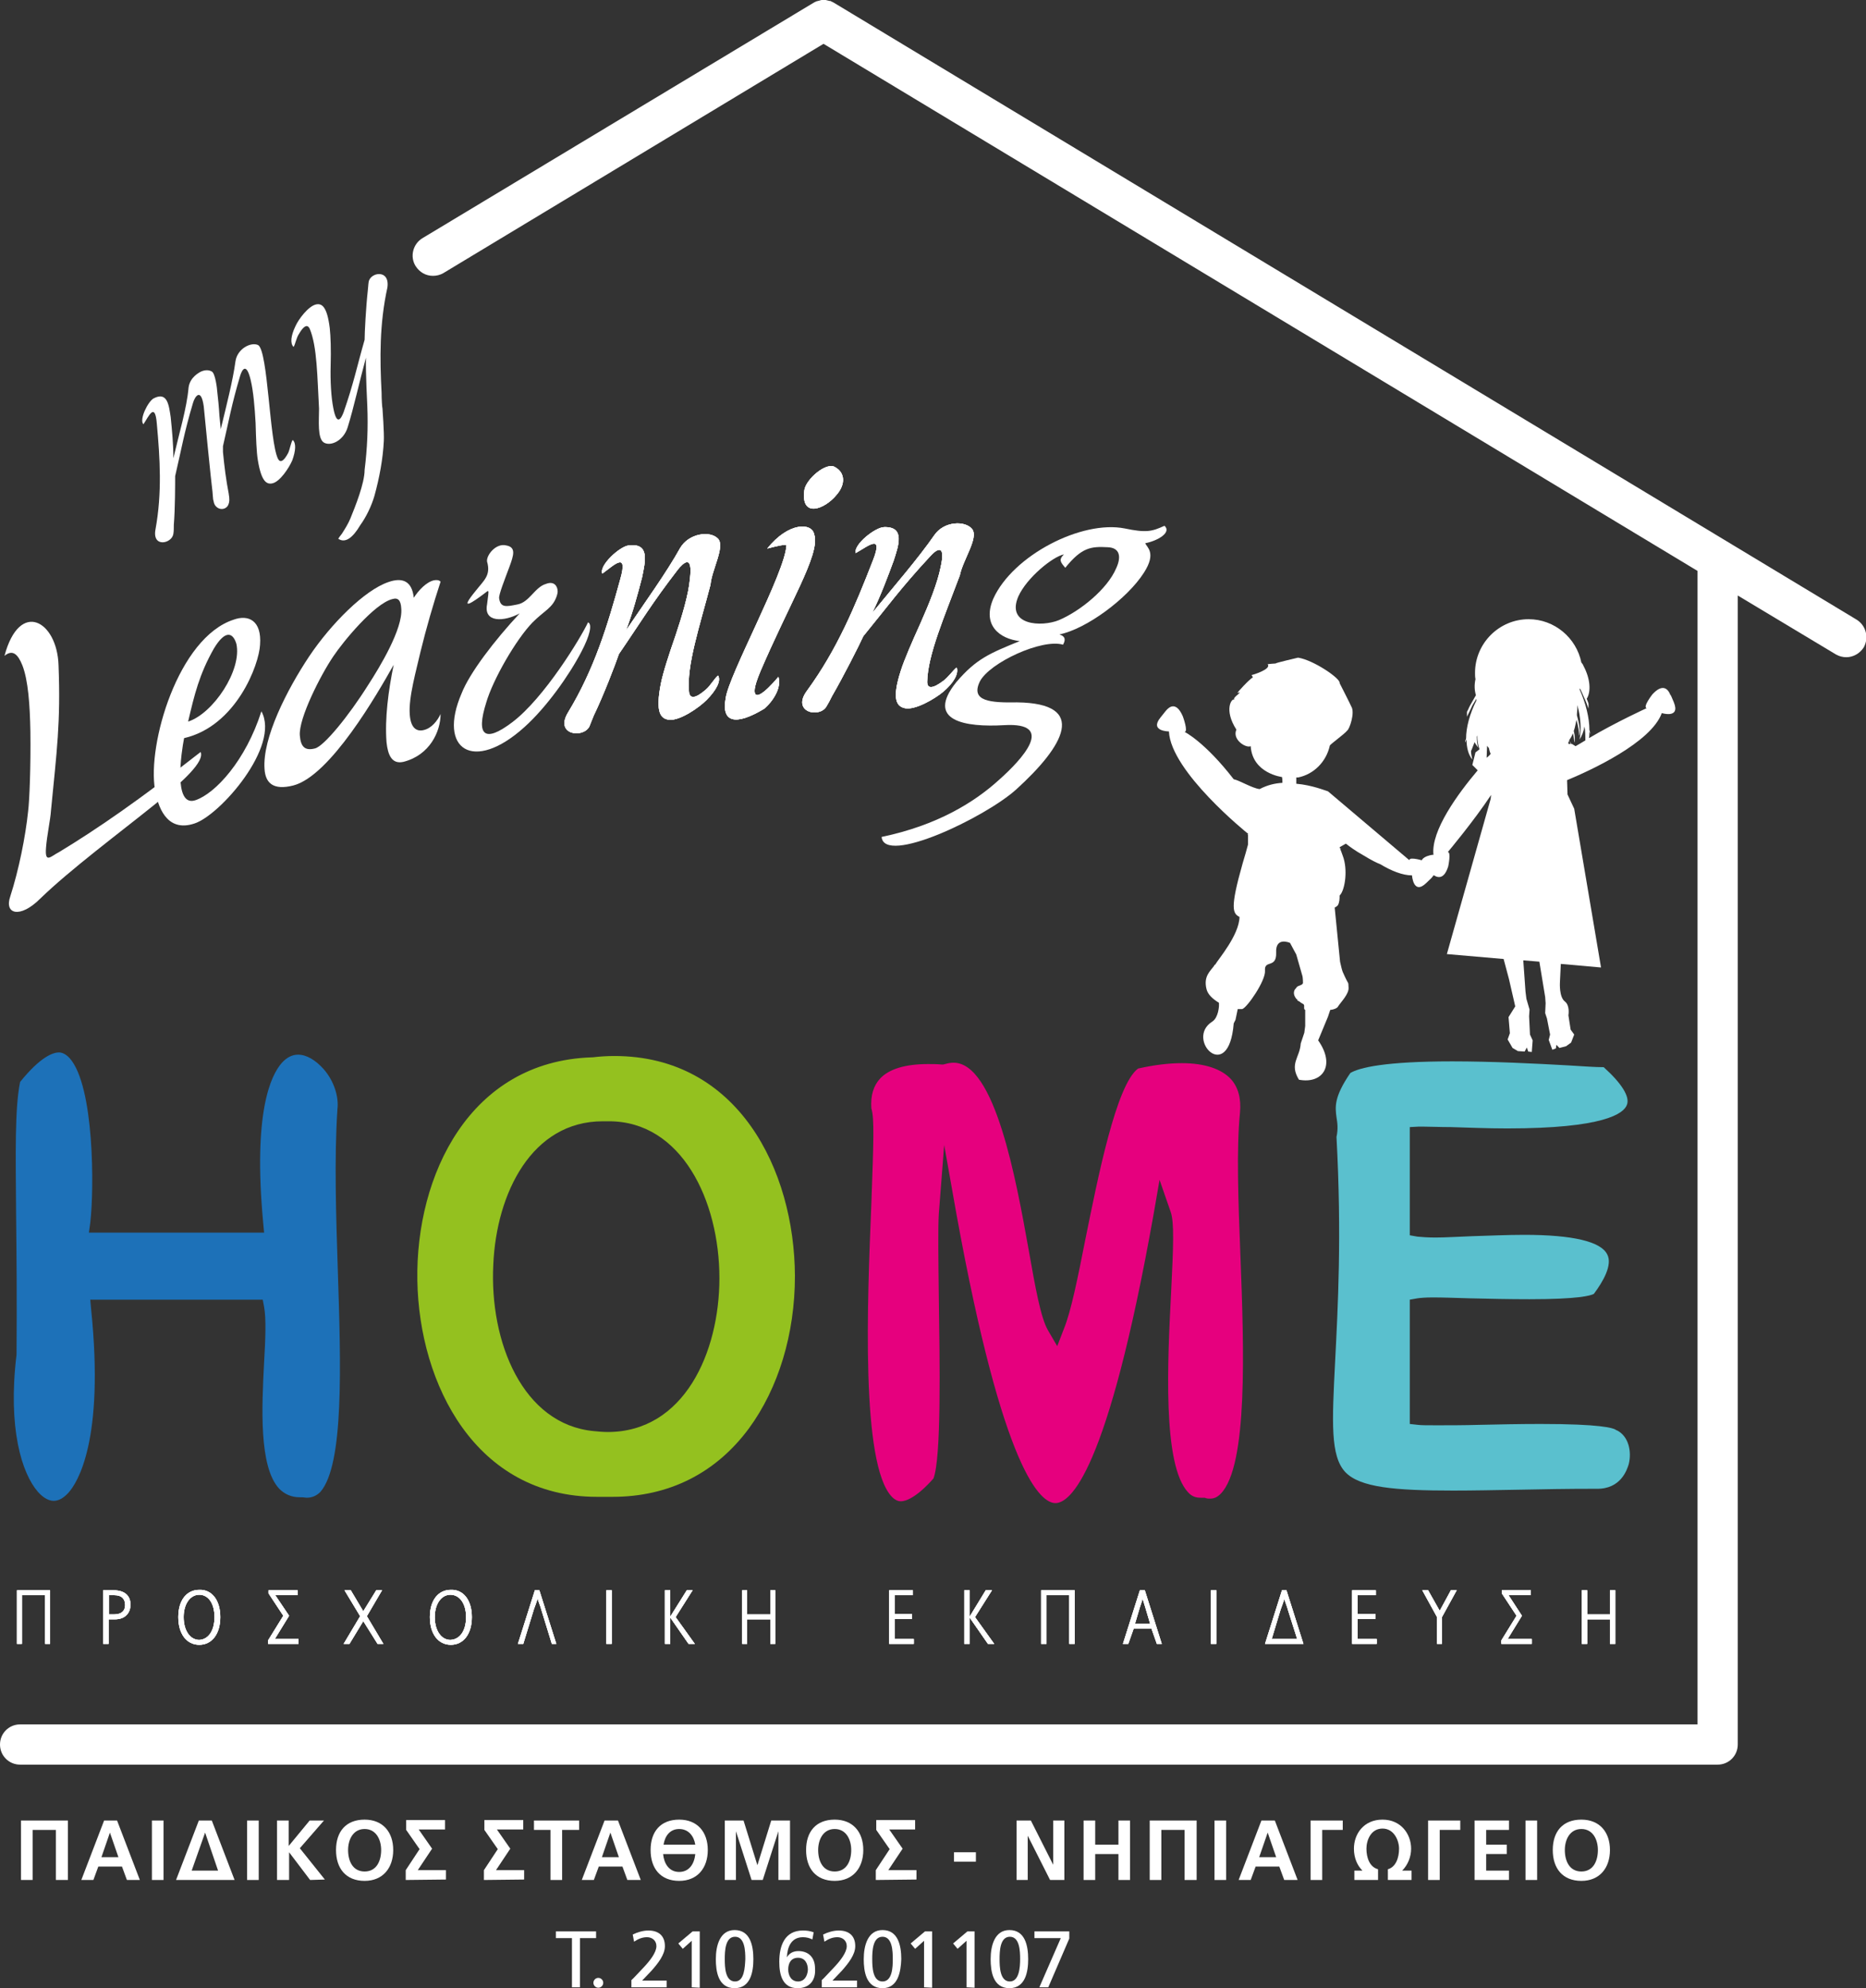 <?xml version="1.0" encoding="UTF-8"?> <svg xmlns="http://www.w3.org/2000/svg" xmlns:xlink="http://www.w3.org/1999/xlink" version="1.2" id="Layer_1" x="0px" y="0px" viewBox="0 0 417.6 444.7" overflow="visible" xml:space="preserve"><rect x="0" y="0" width="417.6" height="444.7" fill="#333333" stroke="none"/> <polygon fill="#FFFFFF" points="10.1,367.7 10.1,356.8 4.9,356.8 4.9,367.7 3.8,367.7 3.8,355.7 11.2,355.7 11.2,367.7 "></polygon> <polygon fill="#FFFFFF" points="10.1,367.7 10.1,356.8 4.9,356.8 4.9,367.7 3.8,367.7 3.8,355.7 11.2,355.7 11.2,367.7 "></polygon> <path fill="#FFFFFF" d="M29.2,358.9c0,1.8-1.1,3.3-3.5,3.3h-1.4v5.5h-1.2v-12h2.3C28,355.7,29.2,357,29.2,358.9 M28,359 c0-1.3-0.7-2.2-2.4-2.2h-1.2v4.3h1.1C27.2,361.1,28,360.3,28,359"></path> <path fill="#FFFFFF" d="M29.2,358.9c0,1.8-1.1,3.3-3.5,3.3h-1.4v5.5h-1.2v-12h2.3C28,355.7,29.2,357,29.2,358.9 M28,359 c0-1.3-0.7-2.2-2.4-2.2h-1.2v4.3h1.1C27.2,361.1,28,360.3,28,359"></path> <path fill="#FFFFFF" d="M49.3,361.7c0,3.8-1.9,6.2-4.7,6.2s-4.7-2.4-4.7-6.2c0-3.8,1.9-6.1,4.7-6.1 C47.4,355.5,49.3,357.9,49.3,361.7 M48,361.7c0-3.1-1.4-5-3.4-5s-3.5,2-3.5,5c0,3.1,1.5,5.1,3.5,5.1C46.6,366.7,48,364.8,48,361.7"></path> <path fill="#FFFFFF" d="M49.3,361.7c0,3.8-1.9,6.2-4.7,6.2s-4.7-2.4-4.7-6.2c0-3.8,1.9-6.1,4.7-6.1 C47.4,355.5,49.3,357.9,49.3,361.7 M48,361.7c0-3.1-1.4-5-3.4-5s-3.5,2-3.5,5c0,3.1,1.5,5.1,3.5,5.1C46.6,366.7,48,364.8,48,361.7"></path> <polygon fill="#FFFFFF" points="60,367.7 60,366.9 63.4,361.4 60.1,356.4 60.1,355.7 66.6,355.7 66.6,356.8 61.6,356.8 64.7,361.4 61.5,366.6 66.8,366.6 66.8,367.7 "></polygon> <polygon fill="#FFFFFF" points="60,367.7 60,366.9 63.4,361.4 60.1,356.4 60.1,355.7 66.6,355.7 66.6,356.8 61.6,356.8 64.7,361.4 61.5,366.6 66.8,366.6 66.8,367.7 "></polygon> <polygon fill="#FFFFFF" points="84.5,367.7 81.3,362.6 78.2,367.7 76.9,367.7 80.6,361.5 77.1,355.7 78.5,355.7 81.3,360.4 84.2,355.7 85.5,355.7 82.1,361.5 85.8,367.7 "></polygon> <polygon fill="#FFFFFF" points="84.5,367.7 81.3,362.6 78.2,367.7 76.9,367.7 80.6,361.5 77.1,355.7 78.5,355.7 81.3,360.4 84.2,355.7 85.5,355.7 82.1,361.5 85.8,367.7 "></polygon> <path fill="#FFFFFF" d="M105.6,361.7c0,3.8-1.9,6.2-4.7,6.2c-2.8,0-4.7-2.4-4.7-6.2c0-3.8,1.9-6.1,4.7-6.1 C103.7,355.5,105.6,357.9,105.6,361.7 M104.3,361.7c0-3.1-1.5-5-3.5-5s-3.5,2-3.5,5c0,3.1,1.5,5.1,3.5,5.1 C102.9,366.7,104.3,364.8,104.3,361.7"></path> <path fill="#FFFFFF" d="M105.6,361.7c0,3.8-1.9,6.2-4.7,6.2c-2.8,0-4.7-2.4-4.7-6.2c0-3.8,1.9-6.1,4.7-6.1 C103.7,355.5,105.6,357.9,105.6,361.7 M104.3,361.7c0-3.1-1.5-5-3.5-5s-3.5,2-3.5,5c0,3.1,1.5,5.1,3.5,5.1 C102.9,366.7,104.3,364.8,104.3,361.7"></path> <path fill="#FFFFFF" d="M123.5,367.7l-2.4-7.8c0-0.2-0.7-1.9-0.8-2.4c0,0.3-0.7,2.1-0.8,2.4l-2.4,7.8h-1.2l3.8-12h1l3.8,12H123.5z"></path> <path fill="#FFFFFF" d="M123.5,367.7l-2.4-7.8c0-0.2-0.7-1.9-0.8-2.4c0,0.3-0.7,2.1-0.8,2.4l-2.4,7.8h-1.2l3.8-12h1l3.8,12H123.5z"></path> <rect x="135.7" y="355.7" fill="#FFFFFF" width="1.2" height="12"></rect> <rect x="135.7" y="355.7" fill="#FFFFFF" width="1.2" height="12"></rect> <polygon fill="#FFFFFF" points="154.1,367.7 150,361.8 150,367.7 148.8,367.7 148.8,355.7 150,355.7 150,361.6 153.7,355.7 155,355.7 151.2,361.7 155.5,367.7 "></polygon> <polygon fill="#FFFFFF" points="154.1,367.7 150,361.8 150,367.7 148.8,367.7 148.8,355.7 150,355.7 150,361.6 153.7,355.7 155,355.7 151.2,361.7 155.5,367.7 "></polygon> <polygon fill="#FFFFFF" points="172.4,367.7 172.4,362.2 167.2,362.2 167.2,367.7 166.1,367.7 166.1,355.7 167.2,355.7 167.2,361.1 172.4,361.1 172.4,355.7 173.5,355.7 173.5,367.7 "></polygon> <polygon fill="#FFFFFF" points="172.4,367.7 172.4,362.2 167.2,362.2 167.2,367.7 166.1,367.7 166.1,355.7 167.2,355.7 167.2,361.1 172.4,361.1 172.4,355.7 173.5,355.7 173.5,367.7 "></polygon> <polygon fill="#FFFFFF" points="199,367.7 199,355.7 204.3,355.7 204.3,356.8 200.2,356.8 200.2,361 204.1,361 204.1,362.1 200.2,362.1 200.2,366.6 204.5,366.6 204.5,367.7 "></polygon> <polygon fill="#FFFFFF" points="199,367.7 199,355.7 204.3,355.7 204.3,356.8 200.2,356.8 200.2,361 204.1,361 204.1,362.1 200.2,362.1 200.2,366.6 204.5,366.6 204.5,367.7 "></polygon> <polygon fill="#FFFFFF" points="221.1,367.7 217,361.8 217,367.7 215.8,367.7 215.8,355.7 217,355.7 217,361.6 220.6,355.7 222,355.7 218.2,361.7 222.5,367.7 "></polygon> <polygon fill="#FFFFFF" points="221.1,367.7 217,361.8 217,367.7 215.8,367.7 215.8,355.7 217,355.7 217,361.6 220.6,355.7 222,355.7 218.2,361.7 222.5,367.7 "></polygon> <polygon fill="#FFFFFF" points="239.3,367.7 239.3,356.8 234.2,356.8 234.2,367.7 233,367.7 233,355.7 240.5,355.7 240.5,367.7 "></polygon> <polygon fill="#FFFFFF" points="239.3,367.7 239.3,356.8 234.2,356.8 234.2,367.7 233,367.7 233,355.7 240.5,355.7 240.5,367.7 "></polygon> <path fill="#FFFFFF" d="M258.9,367.7l-1.2-3.4h-4l-1.2,3.4h-1.2l3.8-12h1.1l3.8,12H258.9z M256.3,359.5c0-0.1-0.5-1.5-0.6-2 c0,0.3-0.5,1.7-0.6,2l-1.1,3.7h3.4L256.3,359.5z"></path> <path fill="#FFFFFF" d="M258.9,367.7l-1.2-3.4h-4l-1.2,3.4h-1.2l3.8-12h1.1l3.8,12H258.9z M256.3,359.5c0-0.1-0.5-1.5-0.6-2 c0,0.3-0.5,1.7-0.6,2l-1.1,3.7h3.4L256.3,359.5z"></path> <rect x="271" y="355.7" fill="#FFFFFF" width="1.2" height="12"></rect> <rect x="271" y="355.7" fill="#FFFFFF" width="1.2" height="12"></rect> <path fill="#FFFFFF" d="M283.1,367.7l3.8-12h1l3.8,12H283.1z M288.2,360c0-0.2-0.7-2-0.8-2.4c0,0.3-0.7,2.1-0.8,2.4l-2,6.6h5.7 L288.2,360z"></path> <path fill="#FFFFFF" d="M283.1,367.7l3.8-12h1l3.8,12H283.1z M288.2,360c0-0.2-0.7-2-0.8-2.4c0,0.3-0.7,2.1-0.8,2.4l-2,6.6h5.7 L288.2,360z"></path> <polygon fill="#FFFFFF" points="302.6,367.7 302.6,355.7 307.9,355.7 307.9,356.8 303.8,356.8 303.8,361 307.8,361 307.8,362.1 303.8,362.1 303.8,366.6 308.1,366.6 308.1,367.7 "></polygon> <polygon fill="#FFFFFF" points="302.6,367.7 302.6,355.7 307.9,355.7 307.9,356.8 303.8,356.8 303.8,361 307.8,361 307.8,362.1 303.8,362.1 303.8,366.6 308.1,366.6 308.1,367.7 "></polygon> <polygon fill="#FFFFFF" points="322.7,361.7 322.7,367.7 321.6,367.7 321.6,361.7 318.3,355.7 319.6,355.7 322.2,360.3 324.7,355.7 326,355.7 "></polygon> <polygon fill="#FFFFFF" points="322.7,361.7 322.7,367.7 321.6,367.7 321.6,361.7 318.3,355.7 319.6,355.7 322.2,360.3 324.7,355.7 326,355.7 "></polygon> <polygon fill="#FFFFFF" points="336,367.7 336,366.9 339.4,361.4 336.1,356.4 336.1,355.7 342.6,355.7 342.6,356.8 337.6,356.8 340.6,361.4 337.4,366.6 342.8,366.6 342.8,367.7 "></polygon> <polygon fill="#FFFFFF" points="336,367.7 336,366.9 339.4,361.4 336.1,356.4 336.1,355.7 342.6,355.7 342.6,356.8 337.6,356.8 340.6,361.4 337.4,366.6 342.8,366.6 342.8,367.7 "></polygon> <polygon fill="#FFFFFF" points="360.3,367.7 360.3,362.2 355.2,362.2 355.2,367.7 354,367.7 354,355.7 355.2,355.7 355.2,361.1 360.3,361.1 360.3,355.7 361.5,355.7 361.5,367.7 "></polygon> <polygon fill="#FFFFFF" points="360.3,367.7 360.3,362.2 355.2,362.2 355.2,367.7 354,367.7 354,355.7 355.2,355.7 355.2,361.1 360.3,361.1 360.3,355.7 361.5,355.7 361.5,367.7 "></polygon> <polygon fill="#FFFFFF" points="10.1,367.7 10.1,356.8 4.9,356.8 4.9,367.7 3.8,367.7 3.8,355.7 11.2,355.7 11.2,367.7 "></polygon> <path fill="#FFFFFF" d="M29.2,358.9c0,1.8-1.1,3.3-3.5,3.3h-1.4v5.5h-1.2v-12h2.3C28,355.7,29.2,357,29.2,358.9 M28,359 c0-1.3-0.7-2.2-2.4-2.2h-1.2v4.3h1.1C27.2,361.1,28,360.3,28,359"></path> <path fill="#FFFFFF" d="M49.3,361.7c0,3.8-1.9,6.2-4.7,6.2s-4.7-2.4-4.7-6.2c0-3.8,1.9-6.1,4.7-6.1 C47.4,355.5,49.3,357.9,49.3,361.7 M48,361.7c0-3.1-1.4-5-3.4-5s-3.5,2-3.5,5c0,3.1,1.5,5.1,3.5,5.1C46.6,366.7,48,364.8,48,361.7"></path> <polygon fill="#FFFFFF" points="60,367.7 60,366.9 63.4,361.4 60.1,356.4 60.1,355.7 66.6,355.7 66.6,356.8 61.6,356.8 64.7,361.4 61.5,366.6 66.8,366.6 66.8,367.7 "></polygon> <polygon fill="#FFFFFF" points="84.5,367.7 81.3,362.6 78.2,367.7 76.9,367.7 80.6,361.5 77.1,355.7 78.5,355.7 81.3,360.4 84.2,355.7 85.5,355.7 82.1,361.5 85.8,367.7 "></polygon> <path fill="#FFFFFF" d="M105.6,361.7c0,3.8-1.9,6.2-4.7,6.2c-2.8,0-4.7-2.4-4.7-6.2c0-3.8,1.9-6.1,4.7-6.1 C103.7,355.5,105.6,357.9,105.6,361.7 M104.3,361.7c0-3.1-1.5-5-3.5-5s-3.5,2-3.5,5c0,3.1,1.5,5.1,3.5,5.1 C102.9,366.7,104.3,364.8,104.3,361.7"></path> <path fill="#FFFFFF" d="M123.5,367.7l-2.4-7.8c0-0.2-0.7-1.9-0.8-2.4c0,0.3-0.7,2.1-0.8,2.4l-2.4,7.8h-1.2l3.8-12h1l3.8,12H123.5z"></path> <rect x="135.7" y="355.7" fill="#FFFFFF" width="1.2" height="12"></rect> <polygon fill="#FFFFFF" points="154.1,367.7 150,361.8 150,367.7 148.8,367.7 148.8,355.7 150,355.7 150,361.6 153.7,355.7 155,355.7 151.2,361.7 155.5,367.7 "></polygon> <polygon fill="#FFFFFF" points="172.4,367.7 172.4,362.2 167.2,362.2 167.2,367.7 166.1,367.7 166.1,355.7 167.2,355.7 167.2,361.1 172.4,361.1 172.4,355.7 173.5,355.7 173.5,367.7 "></polygon> <polygon fill="#FFFFFF" points="199,367.7 199,355.7 204.3,355.7 204.3,356.8 200.2,356.8 200.2,361 204.1,361 204.1,362.1 200.2,362.1 200.2,366.6 204.5,366.6 204.5,367.7 "></polygon> <polygon fill="#FFFFFF" points="221.1,367.7 217,361.8 217,367.7 215.8,367.7 215.8,355.7 217,355.7 217,361.6 220.6,355.7 222,355.7 218.2,361.7 222.5,367.7 "></polygon> <polygon fill="#FFFFFF" points="239.3,367.7 239.3,356.8 234.2,356.8 234.2,367.7 233,367.7 233,355.7 240.5,355.7 240.5,367.7 "></polygon> <path fill="#FFFFFF" d="M258.9,367.7l-1.2-3.4h-4l-1.2,3.4h-1.2l3.8-12h1.1l3.8,12H258.9z M256.3,359.5c0-0.1-0.5-1.5-0.6-2 c0,0.3-0.5,1.7-0.6,2l-1.1,3.7h3.4L256.3,359.5z"></path> <rect x="271" y="355.7" fill="#FFFFFF" width="1.2" height="12"></rect> <path fill="#FFFFFF" d="M283.1,367.7l3.8-12h1l3.8,12H283.1z M288.2,360c0-0.2-0.7-2-0.8-2.4c0,0.3-0.7,2.1-0.8,2.4l-2,6.6h5.7 L288.2,360z"></path> <polygon fill="#FFFFFF" points="302.6,367.7 302.6,355.7 307.9,355.7 307.9,356.8 303.8,356.8 303.8,361 307.8,361 307.8,362.1 303.8,362.1 303.8,366.6 308.1,366.6 308.1,367.7 "></polygon> <polygon fill="#FFFFFF" points="322.7,361.7 322.7,367.7 321.6,367.7 321.6,361.7 318.3,355.7 319.6,355.7 322.2,360.3 324.7,355.7 326,355.7 "></polygon> <polygon fill="#FFFFFF" points="336,367.7 336,366.9 339.4,361.4 336.1,356.4 336.1,355.7 342.6,355.7 342.6,356.8 337.6,356.8 340.6,361.4 337.4,366.6 342.8,366.6 342.8,367.7 "></polygon> <polygon fill="#FFFFFF" points="360.3,367.7 360.3,362.2 355.2,362.2 355.2,367.7 354,367.7 354,355.7 355.2,355.7 355.2,361.1 360.3,361.1 360.3,355.7 361.5,355.7 361.5,367.7 "></polygon> <g> <path fill="#FFFFFF" d="M158.1,156.6c-1.7,1.7-5.9,4.6-8.3,4.4c-1.9-0.2-3.2-1.5-1.9-8.1c0.5-2.5,1.8-6.5,3.3-10.8 c1.5-4.5,2.9-9.2,3.2-12.6c0.7-5.7-1.5-3.6-2.7-2.1c-5.8,7.5-8.4,11.9-13.2,18.9c-0.7,2.1-3.5,9.4-5.6,13.7c-0.4,1-0.7,1.7-1,2.5 c-1.4,2.7-7.8,1.9-4.8-3.1c5.9-9.7,8.9-19.6,11.7-29.8c1.9-6.6-1.6-3-4-1.3c-0.8-1.8,3.9-6.1,5.9-6.3c4.8-0.6,3.7,3.6,3,7.1 c-1,3.9-2.1,7.9-3.6,11.9c4.4-6.5,9.1-13,12.1-18.4c1.9-3.3,6.7-4,8.5-2.1c1.6,1.8-1.4,6.9-1.7,10.3c-2.4,9.2-5.4,18.1-4.8,24 c0.2,1.6,1.5,1.4,3.7-0.5c1.1-0.9,2-2.6,2.8-3.2C161.4,152.2,160.4,154.3,158.1,156.6"></path> <path fill="#FFFFFF" d="M158.1,156.6c-1.7,1.7-5.9,4.6-8.3,4.4c-1.9-0.2-3.2-1.5-1.9-8.1c0.5-2.5,1.8-6.5,3.3-10.8 c1.5-4.5,2.9-9.2,3.2-12.6c0.7-5.7-1.5-3.6-2.7-2.1c-5.8,7.5-8.4,11.9-13.2,18.9c-0.7,2.1-3.5,9.4-5.6,13.7c-0.4,1-0.7,1.7-1,2.5 c-1.4,2.7-7.8,1.9-4.8-3.1c5.9-9.7,8.9-19.6,11.7-29.8c1.9-6.6-1.6-3-4-1.3c-0.8-1.8,3.9-6.1,5.9-6.3c4.8-0.6,3.7,3.6,3,7.1 c-1,3.9-2.1,7.9-3.6,11.9c4.4-6.5,9.1-13,12.1-18.4c1.9-3.3,6.7-4,8.5-2.1c1.6,1.8-1.4,6.9-1.7,10.3c-2.4,9.2-5.4,18.1-4.8,24 c0.2,1.6,1.5,1.4,3.7-0.5c1.1-0.9,2-2.6,2.8-3.2C161.4,152.2,160.4,154.3,158.1,156.6"></path> <path fill="#FFFFFF" d="M179,131.1c-2.6,5.6-5.8,12-8.8,19c-0.8,1.9-1.2,3.2-1.3,4c-0.3,2.7,2,1.2,5.3-2.7c1,3.2-2.7,6.9-3.3,7.2 c-6.2,3.7-9.5,3.1-8.5-2.4c0.7-5.3,13.3-28.1,13.6-34.2c0-0.4-2.8,0.3-4.3,0.7c4.8-6,10-5.8,10.5-3.2 C183,121.7,181.4,125.9,179,131.1 M180,109.7c0.3-2.5,5-6.5,6.9-5.2c2.2,1.2,2.4,3.8,0.3,6.2C184.6,113.9,179.2,116,180,109.7"></path> <path fill="#FFFFFF" d="M179,131.1c-2.6,5.6-5.8,12-8.8,19c-0.8,1.9-1.2,3.2-1.3,4c-0.3,2.7,2,1.2,5.3-2.7c1,3.2-2.7,6.9-3.3,7.2 c-6.2,3.7-9.5,3.1-8.5-2.4c0.7-5.3,13.3-28.1,13.6-34.2c0-0.4-2.8,0.3-4.3,0.7c4.8-6,10-5.8,10.5-3.2 C183,121.7,181.4,125.9,179,131.1 M180,109.7c0.3-2.5,5-6.5,6.9-5.2c2.2,1.2,2.4,3.8,0.3,6.2C184.6,113.9,179.2,116,180,109.7"></path> <path fill="#FFFFFF" d="M211,154.8c-1.8,1.5-6.2,4.1-8.5,3.6c-1.8-0.4-3-1.9-0.9-8.4c0.8-2.5,2.5-6.4,4.4-10.6 c2-4.5,3.8-9,4.5-12.5c1.3-5.7-1.1-3.9-2.4-2.4c-6.5,7-9.5,11.2-14.9,17.8c-0.9,2-4.5,9.1-7,13.4c-0.5,1-0.8,1.6-1.3,2.4 c-1.7,2.6-7.8,1.1-4.3-3.6c6.8-9.3,10.8-19,14.7-29c2.6-6.5-1.2-3.2-3.8-1.8c-0.5-1.9,4.4-5.8,6.4-5.8c4.7-0.1,3.2,4.1,2.1,7.5 c-1.4,3.8-2.9,7.8-4.8,11.7c5-6.1,10.3-12.2,13.9-17.4c2.2-3.2,7-3.3,8.5-1.3c1.4,2-2.1,6.8-2.8,10.3c-3.4,9.1-7.2,17.8-7.3,23.8 c0,1.6,1.2,1.6,3.6-0.2c1.1-0.8,2.2-2.4,3-3C214.6,150.7,213.4,152.8,211,154.8"></path> <path fill="#FFFFFF" d="M211,154.8c-1.8,1.5-6.2,4.1-8.5,3.6c-1.8-0.4-3-1.9-0.9-8.4c0.8-2.5,2.5-6.4,4.4-10.6 c2-4.5,3.8-9,4.5-12.5c1.3-5.7-1.1-3.9-2.4-2.4c-6.5,7-9.5,11.2-14.9,17.8c-0.9,2-4.5,9.1-7,13.4c-0.5,1-0.8,1.6-1.3,2.4 c-1.7,2.6-7.8,1.1-4.3-3.6c6.8-9.3,10.8-19,14.7-29c2.6-6.5-1.2-3.2-3.8-1.8c-0.5-1.9,4.4-5.8,6.4-5.8c4.7-0.1,3.2,4.1,2.1,7.5 c-1.4,3.8-2.9,7.8-4.8,11.7c5-6.1,10.3-12.2,13.9-17.4c2.2-3.2,7-3.3,8.5-1.3c1.4,2-2.1,6.8-2.8,10.3c-3.4,9.1-7.2,17.8-7.3,23.8 c0,1.6,1.2,1.6,3.6-0.2c1.1-0.8,2.2-2.4,3-3C214.6,150.7,213.4,152.8,211,154.8"></path> <path fill="#FFFFFF" d="M44.9,168.2c0.9,2.1-3.7,6.4-10.1,11.6C26.6,186.4,15.7,194.5,9,201c-4.5,4.5-8.1,3.5-6.7-0.5 c1.9-5.9,3.4-13.3,4-19.1c0.3-2.4,0.6-10,0.5-17.8c-0.1-5.9-0.5-11.5-1.8-14.8c-1-2.5-2.2-3.6-4-2.1c3.4-12.7,11.8-7.8,12.1,2.1 c0.5,12.8-0.4,19.2-1.7,32.6c-0.1,1.8-0.9,5.5-1.1,8.2c-0.3,3.7,1.1,1.9,2.9,1C21.8,185.4,31.2,178.9,44.9,168.2"></path> <path fill="#FFFFFF" d="M58.2,144.2c-0.2,4.4-5.3,18.2-17,20.9c-0.6,3-2.5,15.5,2.5,13.9c4.5-1.5,11.3-8.9,14.8-19.9 c4.3,7.8-9.3,23.3-15,25.1c-5.4,1.8-7.9-2.3-8.8-7.5c-1.8-10.2,5.2-34.1,17.6-38.1C55.6,137.4,58.6,138.8,58.2,144.2 M52.9,144 c-0.8-2.6-2.5-3.1-5,1c-3.3,5.8-4.4,10.4-5.8,16.4C47.7,159.6,54.2,149.9,52.9,144"></path> <path fill="#FFFFFF" d="M94.1,145.8c-0.9,4-2.7,10.2-2.4,14c0.2,2.9,1.4,3.9,3.1,3.5c1.8-0.4,3.1-2.1,3.8-3.6 c0,3.9-2.4,9.2-8.3,10.7c-2.6,0.6-3.5-1.5-3.8-4.4c-0.4-5.3,0.4-11.5,1.6-17.3c-3.6,6.4-14.2,24.9-22.5,27 c-4.4,1.1-6.2-0.5-6.4-3.7c-0.5-6.9,5-17.7,10-25.2c4.9-7.3,12.4-14.8,17.7-16.6c3.1-1.1,5.3-0.3,5.7,3.5c1.1-1.7,2.8-3.5,4.5-3.9 c0.6-0.1,1.1-0.1,1.5,0.3C96.9,135.3,95.4,140.5,94.1,145.8 M87.8,134c-4,1-11,9.5-13.2,12.8c-2.8,4.1-7.8,13.9-7.5,17.7 c0.2,2.5,1.1,3.5,3.4,2.9c2-0.5,7.5-7.2,11.9-14.2c2.6-4,7.8-12.6,7.4-17.1C89.7,134.3,89.1,133.6,87.8,134"></path> <path fill="#FFFFFF" d="M131.6,139.2c1,0.4,0.4,3-1.5,6.6c-2.7,5.2-7.8,12.4-12.7,16.8c-11.5,10.4-19.5,5-14.1-7.5 c1.8-4.6,7.4-11.9,13-17.9c-3.5,1.9-8.1,2.1-7.3-2c0.5-3.9,0.5-3.2-0.8-2.3c-2,1.5-5.9,4.3-1.7-0.8c1.8-2.3,3.4-3.4,2.5-6.5 c-0.2-1.4,2-4.2,4.3-3.6c2.2,0.4,1.7,2.1,0.7,4.8s-2.4,6.2-2.3,7c0.3,2.2,1.6,1.9,4.1,1.4c2.7-0.5,3.9-3.9,6.4-4.6 c1.8-0.7,2.6,0.5,2.6,1.7c0,0.3-0.1,0.7-0.2,1c-0.9,2.7-2.7,3.2-5.4,5.9c-3.7,3.8-8.9,12.8-10.4,18c-2.3,7.3-0.4,9.1,5.9,4.3 C121.8,156.1,129.9,142.8,131.6,139.2"></path> <path fill="#FFFFFF" d="M158.1,156.6c-1.7,1.7-5.9,4.6-8.3,4.4c-1.9-0.2-3.2-1.5-1.9-8.1c0.5-2.5,1.8-6.5,3.3-10.8 c1.5-4.5,2.9-9.2,3.2-12.6c0.7-5.7-1.5-3.6-2.7-2.1c-5.8,7.5-8.4,11.9-13.2,18.9c-0.7,2.1-3.5,9.4-5.6,13.7c-0.4,1-0.7,1.7-1,2.5 c-1.4,2.7-7.8,1.9-4.8-3.1c5.9-9.7,8.9-19.6,11.7-29.8c1.9-6.6-1.6-3-4-1.3c-0.8-1.8,3.9-6.1,5.9-6.3c4.8-0.6,3.7,3.6,3,7.1 c-1,3.9-2.1,7.9-3.6,11.9c4.4-6.5,9.1-13,12.1-18.4c1.9-3.3,6.7-4,8.5-2.1c1.6,1.8-1.4,6.9-1.7,10.3c-2.4,9.2-5.4,18.1-4.8,24 c0.2,1.6,1.5,1.4,3.7-0.5c1.1-0.9,2-2.6,2.8-3.2C161.4,152.2,160.4,154.3,158.1,156.6"></path> <path fill="#FFFFFF" d="M179,131.1c-2.6,5.6-5.8,12-8.8,19c-0.8,1.9-1.2,3.2-1.3,4c-0.3,2.7,2,1.2,5.3-2.7c1,3.2-2.7,6.9-3.3,7.2 c-6.2,3.7-9.5,3.1-8.5-2.4c0.7-5.3,13.3-28.1,13.6-34.2c0-0.4-2.8,0.3-4.3,0.7c4.8-6,10-5.8,10.5-3.2 C183,121.7,181.4,125.9,179,131.1 M180,109.7c0.3-2.5,5-6.5,6.9-5.2c2.2,1.2,2.4,3.8,0.3,6.2C184.6,113.9,179.2,116,180,109.7"></path> <path fill="#FFFFFF" d="M211,154.8c-1.8,1.5-6.2,4.1-8.5,3.6c-1.8-0.4-3-1.9-0.9-8.4c0.8-2.5,2.5-6.4,4.4-10.6 c2-4.5,3.8-9,4.5-12.5c1.3-5.7-1.1-3.9-2.4-2.4c-6.5,7-9.5,11.2-14.9,17.8c-0.9,2-4.5,9.1-7,13.4c-0.5,1-0.8,1.6-1.3,2.4 c-1.7,2.6-7.8,1.1-4.3-3.6c6.8-9.3,10.8-19,14.7-29c2.6-6.5-1.2-3.2-3.8-1.8c-0.5-1.9,4.4-5.8,6.4-5.8c4.7-0.1,3.2,4.1,2.1,7.5 c-1.4,3.8-2.9,7.8-4.8,11.7c5-6.1,10.3-12.2,13.9-17.4c2.2-3.2,7-3.3,8.5-1.3c1.4,2-2.1,6.8-2.8,10.3c-3.4,9.1-7.2,17.8-7.3,23.8 c0,1.6,1.2,1.6,3.6-0.2c1.1-0.8,2.2-2.4,3-3C214.6,150.7,213.4,152.8,211,154.8"></path> <path fill="#FFFFFF" d="M260.6,117.6c1.7,1.5-1.6,3.4-4.3,3.9c0.3,0.9,2.6,2.1-0.3,6.6c-3.7,5.8-12.9,12.6-18.9,13.8 c1.5,0.5,1.3,1.4,0.8,2.3c-4.7-1.4-16.4,4-18.6,8.2c-2.2,4.5,2.4,4.8,8.3,4.7c16.1,0.2,10.5,9.8-0.2,19.5c-7,6.3-29.5,17-30.1,10.6 c12.5-2.6,20.8-7.8,26.2-12.7c5.2-4.6,13-13,1.2-12.3c-8.6,0.5-17.7-0.9-10.7-9.6c4.5-5.3,7.6-6.5,14.2-9.2 c-4.4-0.5-8.5-3.5-5.9-9.5c4.4-9.7,19.8-17.6,29.4-15.7C256.5,119.2,257.8,118.9,260.6,117.6 M247.9,122.4c-3.7-0.2-5.8,0-9.5,4.6 c-1.1-1.3-1.5-1.8-0.3-3c-2.5,0.5-8.3,5.2-10.2,9.4c-2.8,6.5,5.2,6.9,9.1,5.3c4.7-2,10.8-6.9,12.8-11.6 C251,124.5,250.6,122.5,247.9,122.4"></path> </g> <path fill="#FFFFFF" d="M333.6,168.6c-0.2,0.3-0.5,0.6-0.9,0.9l0.1-2.7c0.1,0.2,0.2,0.3,0.4,0.5 C333.3,167.8,333.4,168.2,333.6,168.6 M354.8,165.6c-0.8,0.5-1.5,0.9-2.2,1.3l-0.8-0.5h-0.2l-0.2-0.6v0.3c0,0.1,0.1,0.2,0.1,0.3H351 c0-0.1,0-0.3,0-0.4c0.1-0.1,0.2-0.2,0.2-0.4l0,0c0,0,0,0,0-0.1c0.3-0.4,0.6-0.9,0.8-1.5c0.2,0.8,0.3,1.5,0.3,2.1 c0.2-0.5,0.2-1.5-0.1-2.6c0.3-0.8,0.4-1.6,0.6-2.5c0.4,1.4,0.6,2.7,0.6,3.6c0.3-0.8,0.1-2.5-0.5-4.6c0-0.6,0.1-1.1,0.1-1.7l0,0 c0,0,0,0,0-0.1v-0.5c0.8,2.9,0.9,5.6,0.5,7.7c0.5-0.8,0.9-1.7,1.1-2.9C354.8,163.6,354.8,164.7,354.8,165.6 M319.1,194.3 c0.9,0.8,1.3,1.1,1.4,1.2c1,0.8,2.6,1.5,3.6-1.7c0,0,0.7-3.3-0.1-3.2c0,0,5.8-6.9,9.7-12.8l-0.1,0.9l-9.8,34.7l12.7,1.1l1.2,4.5 l1.4,6.1l-1.5,2.4l0.3,3.6l-0.5,1.4l1.1,1.9l1.2,0.7l1.5,0.1l0.5-0.9l0.3,0.9l0.8,0.1l0.2-2.6l-0.6-1.3l-0.2-4.1l0.1-1.5l-0.7-2.4 l-0.2-1.6l-0.5-7l3.6,0.3l1.3,7.9l0.1,1.4l-0.1,2.2l0.4,1.2l0.7,3.6l-0.3,1.2l0.8,2.2l0.8-0.3l0.1-0.8l0.7,0.7l1.5-0.4l1.1-0.8 l0.7-1.8l-0.8-1.1l-0.5-3.2c0,0,0.4-2.2-0.8-3.1c-1.3-1-1.1-4.2-1.1-4.2l0.2-4.2l9,0.8l-6-35.5l-1.5-3.2l-0.1-3.2 c5.3-2.2,18.8-8.4,21.2-15c0,0,4.2,1.3,2.7-2.4c-0.5-1.2-0.7-1.7-0.8-1.7c-0.5-1.3-1.7-2.6-4-0.1c0,0-2.2,2.8-1.3,3.1 c0,0-7,3.2-12.9,6.7c0.1-0.5,0.1-1,0.1-1.6c0,0.2,0.1,0.5,0.2,0.7c0-0.2-0.1-0.4-0.1-0.6l-0.1-0.3c0-2.7-0.8-6-2.2-9.1 c0,0,0-0.1,0.1-0.2c0.3,0.6,0.6,1.3,0.9,2c0.4,0.8,0.7,1.7,1,2.5c0-0.4,0-0.7,0-1.1c-0.1-0.4-0.3-0.8-0.4-1.1c1-1.6,0.8-4.5-0.7-7.3 c-0.1-0.3-0.3-0.6-0.5-0.8c-1.1-5.5-6-9.7-11.8-9.7c-6.6,0-12,5.4-12,12c0,0.5,0,0.9,0.1,1.4c-0.3,1.4-0.2,2.6,0.1,3.6 c-0.4,0.7-0.8,1.4-1.2,2.1c-0.3,0.5-0.5,1.1-0.8,1.6c0,0.4,0,0.8,0,1.1c0.4-0.8,0.8-1.6,1.2-2.5c0.3-0.5,0.6-1,0.9-1.5 c0,0.1,0,0.3,0,0.4c-1.5,3-2.3,6-2.3,8.5l-0.1,0.3c-0.1,0.2-0.1,0.4-0.1,0.6c0.1-0.2,0.2-0.5,0.3-0.7c0,1.8,0.4,3.4,1.3,4.5 c-0.1-0.6-0.3-1.2-0.3-1.9c0.3-0.6,0.5-1.3,0.8-2c0.2,0.4,0.5,0.8,0.8,1.2c-0.2-0.7-0.3-1.5-0.3-2.4c0-0.1,0.1-0.2,0.1-0.3 c0,1.2,0.2,2.2,0.5,3.1l-0.9,0.7l-0.7,2.8l1.2,1.2c-4.4,5.2-10.5,13.5-9.9,18.9C320.5,191.1,316.2,191.9,319.1,194.3"></path> <g> <path fill="#FFFFFF" d="M12.5,420.5v-11.2H7.3v11.2H4.7v-13.3h10.5v13.3H12.5z"></path> <path fill="#FFFFFF" d="M28.4,420.5l-1.1-3H22l-1.1,3h-2.7l5.1-13.3h2.9l5.1,13.3H28.4z M24.6,409.9L24.6,409.9l-1.9,5.5h3.8 L24.6,409.9z"></path> <path fill="#FFFFFF" d="M34,420.5v-13.3h2.6v13.3H34z"></path> <path fill="#FFFFFF" d="M39.4,420.5l5.1-13.3h2.9l5.1,13.3H39.4z M45.9,409.9L45.9,409.9l-3,8.5h5.9L45.9,409.9z"></path> <path fill="#FFFFFF" d="M55.3,420.5v-13.3h2.6v13.3H55.3z"></path> <path fill="#FFFFFF" d="M69.4,420.5l-4.7-6.2l0,0v6.2H62v-13.3h2.6v5.7l4.7-5.7h3.2l-5.4,6.2l5.6,7L69.4,420.5L69.4,420.5z"></path> <path fill="#FFFFFF" d="M81.6,420.7c-4.2,0-6.4-2.8-6.4-6.9s2.2-6.8,6.4-6.8c4.1,0,6.4,2.8,6.4,6.8S85.7,420.7,81.6,420.7z M77.9,413.8c0,2.4,1,4.8,3.7,4.8s3.7-2.4,3.7-4.8c0-2.3-1.1-4.7-3.7-4.7C79,409.1,77.9,411.5,77.9,413.8z"></path> <path fill="#FFFFFF" d="M90.8,420.5v-2.2l3.1-4.7l-3-4.3v-2.2h8.7v2.1h-5.9l3,4.3l-3.2,4.8h6.3v2.1L90.8,420.5L90.8,420.5z"></path> <path fill="#FFFFFF" d="M108.3,420.5v-2.2l3.1-4.7l-3-4.3v-2.2h8.7v2.1h-5.9l3,4.3l-3.2,4.8h6.3v2.1L108.3,420.5L108.3,420.5z"></path> <path fill="#FFFFFF" d="M125.8,409.3v11.2h-2.6v-11.2h-3.7v-2.1h10.1v2.1H125.8z"></path> <path fill="#FFFFFF" d="M140.4,420.5l-1.1-3H134l-1.1,3h-2.7l5.1-13.3h3l5.1,13.3H140.4z M136.6,409.9L136.6,409.9l-1.9,5.5h3.8 L136.6,409.9z"></path> <path fill="#FFFFFF" d="M152,420.7c-4.2,0-6.4-2.8-6.4-6.9s2.2-6.8,6.4-6.8c4.1,0,6.4,2.8,6.4,6.8S156.1,420.7,152,420.7z M148.4,414.7c0.2,2.1,1.3,4,3.6,4s3.4-1.9,3.6-4H148.4z M152,409.1c-2.1,0-3.2,1.6-3.5,3.5h7.1C155.3,410.7,154.1,409.1,152,409.1 z"></path> <path fill="#FFFFFF" d="M174.2,420.5v-10.9l0,0l-3.5,10.9h-2.5l-3.5-10.9l0,0v10.9h-2.5v-13.3h4.2l3.1,10l0,0l3.1-10h4.2v13.3 H174.2z"></path> <path fill="#FFFFFF" d="M186.8,420.7c-4.2,0-6.4-2.8-6.4-6.9s2.2-6.8,6.4-6.8c4.1,0,6.4,2.8,6.4,6.8S190.9,420.7,186.8,420.7z M183.1,413.8c0,2.4,1,4.8,3.7,4.8s3.7-2.4,3.7-4.8c0-2.3-1.1-4.7-3.7-4.7S183.1,411.5,183.1,413.8z"></path> <path fill="#FFFFFF" d="M196,420.5v-2.2l3.1-4.7l-3-4.3v-2.2h8.7v2.1H199l3,4.3l-3.2,4.8h6.3v2.1L196,420.5L196,420.5z"></path> <path fill="#FFFFFF" d="M213.5,416.4v-2.1h4.9v2.1H213.5z"></path> <path fill="#FFFFFF" d="M235,420.5l-5-9.9l0,0v9.9h-2.5v-13.3h3.2l5,9.9l0,0v-9.9h2.5v13.3H235z"></path> <path fill="#FFFFFF" d="M250.3,420.5v-5.8h-5.2v5.8h-2.6v-13.3h2.6v5.4h5.2v-5.4h2.6v13.3H250.3z"></path> <path fill="#FFFFFF" d="M265.1,420.5v-11.2h-5.2v11.2h-2.6v-13.3h10.5v13.3H265.1z"></path> <path fill="#FFFFFF" d="M271.8,420.5v-13.3h2.6v13.3H271.8z"></path> <path fill="#FFFFFF" d="M287.4,420.5l-1.1-3H281l-1.1,3h-2.7l5.1-13.3h3l5.1,13.3H287.4z M283.7,409.9L283.7,409.9l-1.9,5.5h3.8 L283.7,409.9z"></path> <path fill="#FFFFFF" d="M295.9,409.3v11.2h-2.6v-13.3h7.2v2.1L295.9,409.3L295.9,409.3z"></path> <path fill="#FFFFFF" d="M310.6,420.5v-2.4c1.8-0.5,2.5-2.6,2.5-4.6c0-1.8-1.1-4.5-3.7-4.5s-3.6,2.6-3.6,4.5c0,2,0.7,4.1,2.6,4.6 v2.4h-5.3v-2.1h1.8c-1.2-1.2-1.9-2.9-1.9-4.9c0-3.3,2.2-6.5,6.4-6.5c4.1,0,6.4,3.2,6.4,6.5c0,1.8-0.7,3.6-2,4.9h2.1v2.1H310.6 L310.6,420.5z"></path> <path fill="#FFFFFF" d="M322.2,409.3v11.2h-2.6v-13.3h7.2v2.1L322.2,409.3L322.2,409.3z"></path> <path fill="#FFFFFF" d="M330,420.5v-13.3h7.7v2.1h-5.1v3.3h4.6v2.1h-4.6v3.7h5.1v2.1L330,420.5L330,420.5z"></path> <path fill="#FFFFFF" d="M341.4,420.5v-13.3h2.6v13.3H341.4z"></path> <path fill="#FFFFFF" d="M353.9,420.7c-4.2,0-6.4-2.8-6.4-6.9s2.2-6.8,6.4-6.8c4.1,0,6.4,2.8,6.4,6.8S358,420.7,353.9,420.7z M350.2,413.8c0,2.4,1,4.8,3.7,4.8s3.7-2.4,3.7-4.8c0-2.3-1.1-4.7-3.7-4.7C351.3,409.1,350.2,411.5,350.2,413.8z"></path> </g> <g> <path fill="#FFFFFF" d="M129.8,433.5v11H128v-11h-3.6V432h9v1.5H129.8z"></path> <path fill="#FFFFFF" d="M133.9,444.6c-0.6,0-1.1-0.5-1.1-1.1s0.5-1.1,1.1-1.1s1.1,0.5,1.1,1.1S134.5,444.6,133.9,444.6z"></path> <path fill="#FFFFFF" d="M141.3,444.5v-1.6c0.3-0.2,2.2-2.3,2.8-2.9c1.4-1.5,2.8-3.3,2.8-4.7c0-1.3-1-2-2.1-2s-2,0.4-2.9,1l-0.3-1.6 c1-0.5,2.3-0.9,3.5-0.9c2.2,0,3.7,1.1,3.7,3.5c0,1.9-1.5,3.8-3,5.5c-0.3,0.3-1.8,1.9-2.1,2.2h5.5v1.5H141.3L141.3,444.5z"></path> <path fill="#FFFFFF" d="M154.8,444.5v-10.4l-2,1.8l-1-1.2l3.2-2.7h1.6v12.6L154.8,444.5L154.8,444.5z"></path> <path fill="#FFFFFF" d="M164.4,444.7c-3.7,0-4.2-3.8-4.2-6.5c0-3,0.9-6.5,4.2-6.5c3.5,0,4.2,3.5,4.2,6.5 C168.6,441,168,444.7,164.4,444.7z M166.8,438.2c0-1.8-0.1-5-2.3-5s-2.3,3.2-2.3,5s0.1,5,2.3,5C166.6,443.2,166.7,440,166.8,438.2 L166.8,438.2z"></path> <path fill="#FFFFFF" d="M178.5,444.7c-3.4,0-4.1-3-4.1-5.9c0-3.6,1.2-7,5.3-7c0.8,0,1.6,0.1,2.4,0.4l-0.3,1.6 c-0.6-0.3-1.3-0.5-2.1-0.5c-2.7,0-3.5,2.3-3.6,4.5l0,0c0.6-1,1.5-1.4,2.6-1.4c2,0,3.7,1.2,3.7,3.9 C182.6,442.9,181.2,444.7,178.5,444.7z M180.8,440.6c0-1.5-0.7-2.7-2.2-2.7s-2.2,1.1-2.2,2.6c0,1.4,0.7,2.7,2.2,2.7 C180,443.2,180.7,442,180.8,440.6L180.8,440.6L180.8,440.6z"></path> <path fill="#FFFFFF" d="M183.9,444.5v-1.6c0.3-0.2,2.2-2.3,2.8-2.9c1.4-1.5,2.8-3.3,2.8-4.7c0-1.3-1-2-2.1-2s-2,0.4-2.9,1l-0.3-1.6 c1-0.5,2.3-0.9,3.5-0.9c2.2,0,3.7,1.1,3.7,3.5c0,1.9-1.5,3.8-3,5.5c-0.3,0.3-1.8,1.9-2.1,2.2h5.5v1.5H183.9L183.9,444.5z"></path> <path fill="#FFFFFF" d="M197.5,444.7c-3.7,0-4.2-3.8-4.2-6.5c0-3,0.9-6.5,4.2-6.5c3.5,0,4.2,3.5,4.2,6.5 C201.6,441,201,444.7,197.5,444.7z M199.8,438.2c0-1.8-0.1-5-2.3-5s-2.3,3.2-2.3,5s0.1,5,2.3,5S199.8,440,199.8,438.2L199.8,438.2z "></path> <path fill="#FFFFFF" d="M206.8,444.5v-10.4l-2,1.8l-1-1.2l3.2-2.7h1.6v12.6L206.8,444.5L206.8,444.5z"></path> <path fill="#FFFFFF" d="M216.3,444.5v-10.4l-2,1.8l-1-1.2l3.2-2.7h1.6v12.6L216.3,444.5L216.3,444.5z"></path> <path fill="#FFFFFF" d="M225.9,444.7c-3.7,0-4.2-3.8-4.2-6.5c0-3,0.9-6.5,4.2-6.5c3.5,0,4.2,3.5,4.2,6.5 C230.1,441,229.5,444.7,225.9,444.7z M228.3,438.2c0-1.8-0.1-5-2.3-5s-2.3,3.2-2.3,5s0.1,5,2.3,5 C228.1,443.2,228.3,440,228.3,438.2L228.3,438.2z"></path> <path fill="#FFFFFF" d="M234.6,444.5h-2l4.8-11h-5.9V432h7.8v1.6L234.6,444.5z"></path> </g> <path fill="#FFFFFF" d="M65.5,98.4c-0.4,0.6-0.6,2-1,2.9c-1,1.9-1.8,2.3-2.3,1.3c-1.9-3.9-2.2-23.9-4.4-25.4 c-1.6-0.8-4.7,0.8-5.1,3.6c-0.6,4.4-2,9.8-3.3,15.2c-0.1-1-0.2-2.1-0.3-3.1c-0.1-1.9-0.3-3.7-0.5-5.5c0-0.3-0.4-3.9-1.2-4.3 c-0.7-0.4-1.6-0.4-2.6,0.1c-0.1,0.1-2.3,1.1-2.6,3.5c-0.4,4.6-2.1,10.2-3.4,15.8c0-3.2-0.3-6.2-0.6-9.2c-0.4-2.6-0.7-5.8-3.8-4.2 c-1.3,0.7-3.3,4.8-2.3,5.8c1.2-1.8,2.6-5.1,3-0.1c0.7,7.7,1.2,15.4-0.3,23.6c-0.8,4.2,3.7,3.2,4,1c0.1-0.6,0.1-1.2,0.1-2 c0.3-3.6,0.3-9.3,0.3-10.9c1.4-6,2-9.7,4-16.4c0.4-1.4,1.8-3.5,2.4,0.8c0,0.3,1.8,18.2,1.9,18.6c0.1,0.7,0.1,1.4,0.2,2.2 c0,0.1,0.1,0.3,0.1,0.4c0.1,0.7,0.4,1.1,0.8,1.4c0.8,0.6,1.9,0.4,2.4-0.4c0.2-0.4,0.4-0.9,0.3-1.8c0-0.3-0.1-0.5-0.1-0.8 c-0.6-3.1-1-6.2-1.3-9.4c0-0.3,0-1.1,0-1.3c1.3-5.6,1.9-9.2,3.8-15.6c0.4-1.4,1.4-3.4,2.4,0.8c0.6,2.5,0.9,6,1.1,9.6 c0.1,3.4,0.2,6.5,0.5,8.3c0.8,4.9,2,5.5,3.3,5.2c1.7-0.4,3.7-3.5,4.4-5.1C66.2,100.8,66.3,99.1,65.5,98.4z"></path> <path fill="#FFFFFF" d="M82.5,63.1c-0.1,0.6-0.1,1.2-0.2,2c-0.4,3.6-0.7,9.3-0.7,10.9c-1.7,5.9-2.4,9.6-4.7,16.2 c-0.5,1.3-1.5,3.3-2.3-0.9c-0.5-2.5-0.7-6.1-0.6-9.6c0.1-3.4,0-6.5-0.2-8.3c-0.6-4.9-1.8-5.6-3.1-5.3c-1.7,0.4-3.9,3.3-4.6,4.9 c-1,2.1-1.2,3.8-0.4,4.6c0.4-0.6,0.6-2,1.2-2.9c1.1-1.9,1.9-2.2,2.4-1.2c1.7,4,1.7,10.9,2.1,17.9c0,2.7-0.4,6.7,1.1,7.6 c1.6,0.9,4.4-0.5,5.3-3.4c1.4-4.5,2.6-10.1,4.1-15.6c-0.1,3.1,0.3,10.7,0.3,10.8c0.2,4.8,0,9.5-0.6,14.3c0,3-2.1,8.2-3.2,10.9 c-0.5,1.2-1.2,2.3-1.9,3.4c-0.4,0.5-0.7,0.9-0.8,1.1c1.6,1.1,3.3-0.3,4.9-3c1.3-1.8,2.5-4.2,3.2-6.6c1.1-4,1.9-8.2,2.1-12.3 c0.1-1.7-0.3-7.2-0.3-7.2c-0.1-0.4-0.2-2.3-0.2-3.5c-0.4-7.7-0.5-15.4,1.3-23.6C87.3,60.1,82.8,60.9,82.5,63.1z"></path> <path fill="#FFFFFF" d="M291,149.4L291,149.4c-0.1-0.1-0.1-0.1-0.1-0.2C290.9,149.3,290.9,149.3,291,149.4 M318.8,192.6 c0,0-3.4-1.1-3.4-0.2L297.2,177l0,0c-0.7-0.2-3.6-1.4-7.1-1.7c0-0.5,0-0.9,0-1.4h0.4c3.5-0.7,6.3-3.5,7.1-7.1 c-0.1-0.2,3.3-2.6,3.9-3.4c0.5-0.3,1.8-4,0.9-5.4c-0.1-0.3-2.6-5.2-2.6-5.2c0.3-1-5.9-5.2-9.3-5.7c0,0-5.2,1.2-5,1.3 c0.3,0-1.9,0.1-1.8,0.2c0.9,1.1-3.5,2.4-3.6,2.4l0.1,0.1c-0.1-0.1-0.1-0.2-0.1-0.1l0.3,0.5c-0.9,0.5-3.5,3.4-3.5,3.5l0,0 c1.6-0.5-1,0.9-0.7,1.4c0,0,0,0,0,0.1c-0.5-0.4-2.4,2.2,0.5,6.7c-1,2.2,2.1,4.2,3.2,3.7c0.4,6.1,7,6.9,7,6.9 c0.1,0.4,0.1,0.9,0.1,1.3c-1.7,0.1-3.4,0.5-5.1,1.4c-1.7-0.2-4.6-2-5.8-2.2c-6.5-8.4-11-10.6-11-10.6c0.9,0-0.4-3.5-0.4-3.5 c-1.4-3.2-2.9-2.3-3.8-1.2c-0.1,0.1-0.4,0.5-1.2,1.5c-2.5,3.1,1.9,3.1,1.9,3.1c0.4,9,17.6,22.8,17.6,22.8s0,0,0.1,0v0.1 c0,0.1-0.1,0.1-0.1,0.2h0.1v0.1l0,0l0,0v0.6v0.1v1.4c-0.3,1.2-0.7,2.5-1.2,4.2c-2.9,10.2-2.2,11.2-0.7,12c-0.1,4.1-4.8,9.5-5.4,10.6 l-0.1,0.1h-0.1c-0.1,0.1-0.1,0.1,0,0.1c-0.9,1.3-2.5,2.4-1.8,5.3c0.3,1.3,1.5,2.3,2.8,3.1v0.7c0,0-0.1,2.6-1.5,3.5 c-6.2,3.9,3.7,14.3,4.8,0.4l0.4-0.8l0.5-2.4c0.4,0,0.8,0,1,0c1.1-0.3,5.3-6.4,5.1-8.6c-0.2-2.5,2.6-0.4,2.5-4 c-0.2-3.7,3.1-2.2,3.1-2.2l1.4,2.6l1.4,4.9c0,0,0.1,0.6,0.1,1.4l0,0l0,0c0,0.6-1.1,0.6-1.4,1c-0.1,0.2-0.3,0.4-0.4,0.5l0,0h-0.1h0.1 c-0.3,0.5-0.4,1.2,0.3,2.1l0,0l0,0c0,0,0,0-0.1,0h0.1c0,0,0,0,0.1,0.1l0,0c-0.1,0,0,0-0.2,0c0.1,0,0,0.1,0.1,0l0,0 c0.1,0,0.2,0,0.2,0h-0.1h0.1c0,0,0,0,0.1,0.1c-0.1,0-0.2,0-0.2,0c0.1,0,0.2,0,0.1,0.1l0,0c0,0,0.1,0,0,0.1c0.1,0,0.2,0,0.2,0 s0,0.1,0.1,0.1l0,0c-0.1,0-0.1,0,0,0l0,0l0,0c0,0,0.1,0,0.1,0.1l0,0l0,0c0,0,0,0,0.1,0c0.2,0.2,0.5,0.4,0.9,0.6 c0.4,0.3-0.1,1.1,0.4,1.3v3.6l-0.2,1.5l-0.8,2.4c-0.2,3.2-2.6,4.5-0.4,8.1c5.2,1,8.3-3.1,4.3-8.8l2.2-5.3l0.5-1.5 c0.9-0.1,1.5-0.4,1.7-0.7c0.6-1,2.6-2.9,2.4-4.4c-0.1-1.5,0.2,0-1.3-3.4c-0.2-0.5-0.4-1.4-0.6-2.3l-1.2-12.1 c0.4-0.2,0.6-0.4,0.7-0.5c0.4-0.7,0.4-1.5,0.4-2.2l0.1-0.1c1.1-1.2,1.8-5.7,0.6-8.8c-0.2-0.6-0.4-1.1-0.6-1.6c0.2,0,0.3,0,0.3,0 c-0.1,0-0.4-0.1-0.4-0.2l0,0c0,0,0,0,0.1,0c-0.1,0-0.1,0-0.1-0.1c0.5-0.3,0.9-0.5,1.4-0.8c0.9,0.7,2.1,1.6,3.9,2.6 c1.8,1.1,3,1.7,3.8,2c2.5,1.5,5,2.5,7.1,2.5c0,0,0.3,4.5,3.2,1.7c0.9-0.9,1.3-1.2,1.3-1.3C321.2,195.5,322.1,193.9,318.8,192.6 M300,189.9c-0.1,0-0.2,0-0.2,0S299.9,189.9,300,189.9 M285.5,148.5C285.4,148.5,285.4,148.5,285.5,148.5L285.5,148.5L285.5,148.5z M291,149.4L291,149.4L291,149.4"></path> <path fill="#FFFFFF" d="M415.5,138.6L186.6,0.6c-0.1,0-0.1-0.1-0.2-0.1c-0.1-0.1-0.3-0.1-0.4-0.2c-0.1-0.1-0.3-0.1-0.4-0.1 c-0.1,0-0.3-0.1-0.4-0.1c-0.1,0-0.3-0.1-0.4-0.1s-0.3,0-0.4,0c-0.1,0-0.3,0-0.4,0c-0.1,0-0.3,0-0.5,0.1c-0.1,0-0.3,0.1-0.4,0.1 c-0.1,0-0.3,0.1-0.4,0.1c-0.1,0.1-0.3,0.1-0.4,0.2c-0.1,0-0.1,0.1-0.2,0.1L94.5,53.3c-2.1,1.3-2.8,4.1-1.5,6.2 c0.9,1.4,2.3,2.2,3.9,2.2c0.8,0,1.6-0.2,2.3-0.6l85.1-51.3l195.6,117.9v258H4.5c-2.5,0-4.5,2-4.5,4.5s2,4.5,4.5,4.5h379.9 c2.5,0,4.5-2,4.5-4.5v-257l22,13.2c0.7,0.4,1.5,0.6,2.3,0.6c1.5,0,3-0.8,3.9-2.2C418.3,142.6,417.6,139.9,415.5,138.6z"></path> <path fill="#1D71B8" d="M75.6,284.1c-0.4-12.3-0.8-25.1-0.1-35.7v-0.1v-0.1c0.4-2.9-0.8-6.5-3.1-9.1c-1.8-2-3.8-3.2-5.7-3.2 c-1.3,0-2.5,0.6-3.6,1.8c-2.5,2.8-6.5,11.1-4.2,35.8l0.2,2.2h-2.2H22.2h-2.3l0.3-2.2c0.9-7.7,0.9-30.6-4.6-36.8 c-1-1.1-1.9-1.3-2.4-1.3c-1.3,0-4.1,0.9-8.7,6.6c-1.2,5.9-1,15.8-0.9,29.3c0.1,9.1,0.2,19.4,0.1,31.5v0.1v0.1 c-2,16.5,1.2,26.6,4.8,30.7c0.8,0.9,2.1,2,3.5,2c1.1,0,2.2-0.6,3.3-1.8c2-2.2,8.1-11.6,5.1-41l-0.2-2.2h2.2h34.8h1.6l0.3,1.6 c0.5,2.7,0.3,7.3,0,12.5c-0.5,9.8-1.2,23.3,3.4,28.2c1.2,1.2,2.7,1.9,4.6,1.9c0.1,0,0.1,0,0.2,0h0.2h0.2c0.3,0,0.6,0.1,0.9,0.1 c1.2,0,2.2-0.4,3.1-1.3C77,327.6,76.3,305.5,75.6,284.1z"></path> <path fill="#94C11F" d="M137.5,236.2L137.5,236.2c-1.6,0-3.3,0.1-4.9,0.3h-0.1h-0.1c-27.3,0.9-39.4,26.4-39,49.9 c0.4,23.3,13.1,48.4,40.2,48.4c0.6,0,1.2,0,1.9,0h0.1h0.1c0.5,0,0.9,0,1.4,0c12.6,0,23.1-5.3,30.5-15.3c6.6-9,10.3-21.1,10.3-34.1 C177.8,261.7,165.2,236.2,137.5,236.2z M136,320.3c-1,0-2.1-0.1-3.1-0.2c-15.9-1.5-23.4-19.9-22.5-37.3c0.7-15.9,8.6-32,24.5-32 c0.1,0,0.2,0,0.4,0c0.3,0,0.6,0,1,0c16.2,0,24.7,17.7,24.7,35.1C161,302.5,153.1,320.3,136,320.3z"></path> <path fill="#E6007E" d="M277.6,280.9c-0.5-12.4-0.9-24.1-0.1-32c0.3-3.2-0.4-5.7-2-7.5c-2.1-2.3-5.9-3.6-11-3.6 c-3,0-6.2,0.4-9.8,1.2c-4.9,3.6-9,24.4-11.8,38.2c-1.7,8.6-3.2,16.1-4.8,20l-1.5,3.9l-2.1-3.6c-1.6-2.8-2.8-9.5-4.3-18 c-2.8-15.6-7.5-41.8-16.8-41.8c-0.6,0-1.2,0.1-1.9,0.3l-0.4,0.1h-0.4c-1-0.1-2.1-0.1-3-0.1c-5.1,0-8.7,1.1-10.7,3.2 c-1.5,1.6-2.2,3.8-2,6.7c0.7,2.2,0.5,7.5,0,21.4c-0.9,21.8-2.4,58.2,4.6,65.5c0.9,0.9,1.6,1,2,1c1,0,3.4-0.7,7.3-5.1 c1.8-4.7,1.4-26.2,1.2-40.6c-0.1-8.3-0.2-15.5,0-18.6l1.2-15.4l2.7,15.2c10.6,58.5,19,64.9,22.2,64.9s11.6-6.3,22-64.8l1.3-7.5 l2.5,7.2c0.8,2.3,0.6,7.7,0.1,17.7c-0.8,15.5-2,38.9,3.8,45c0.8,0.9,1.7,1.2,2.8,1.2c0.2,0,0.4,0,0.6,0h0.3l0.3,0.1 c0.3,0.1,0.6,0.1,0.9,0.1c0.9,0,1.6-0.3,2.4-1.1C279.3,327.8,278.4,301.8,277.6,280.9z"></path> <path fill="#5AC0CE" d="M364.5,327.5c0.7-2.8,0-6.3-2.7-7.6h-0.1l-0.1-0.1c-0.6-0.4-3.4-1.3-16.8-1.3c-4.6,0-9.5,0.1-13.8,0.2 c-3.5,0.1-6.8,0.1-9.4,0.1c-2.1,0-3.5,0-4.3-0.1l-1.8-0.2v-1.8v-24.3v-1.7l1.7-0.3c0.7-0.1,1.8-0.2,3.5-0.2c2.1,0,5,0.1,8.3,0.2 c4.1,0.1,8.9,0.2,13.3,0.2c10.9,0,13.7-0.8,14.4-1.2c2.1-2.8,4.2-6.5,3-8.8c-1.4-2.9-7.7-4.4-18.6-4.4c-3.9,0-8,0.2-11.6,0.3 c-3,0.1-5.9,0.3-8.2,0.3c-1.8,0-3.1-0.1-4.1-0.2l-1.7-0.3v-1.7V254v-1.9l1.9-0.1c0.4,0,0.8,0,1.3,0c1.5,0,3.5,0.1,6,0.1 c3.6,0.1,8,0.3,12.6,0.3c21.6,0,26.1-3.3,26.8-5.3c0.7-1.8-1.2-4.8-5.2-8.4c-1.9,0-4.6-0.2-7.9-0.4c-7.1-0.4-17-0.9-26-0.9 c-15.1,0-20.8,1.4-22.8,2.6c-3.7,5.4-3.4,7.6-3.1,9.9c0.2,1.2,0.4,2.6,0,4.4c1.2,22.1,0.3,38.3-0.3,50.1 c-0.7,13.8-1.1,21.3,2.3,24.9c3.3,3.4,11,4.1,24.1,4.1c4.4,0,9.4-0.1,15.2-0.2c4.9-0.1,10.4-0.2,16.5-0.2l0,0l0,0c0.1,0,0.3,0,0.4,0 C362.7,333.1,364.1,328.8,364.5,327.5z"></path> <rect x="-281" y="-150" fill="#FFFFFF" width="80" height="150"></rect> </svg> 